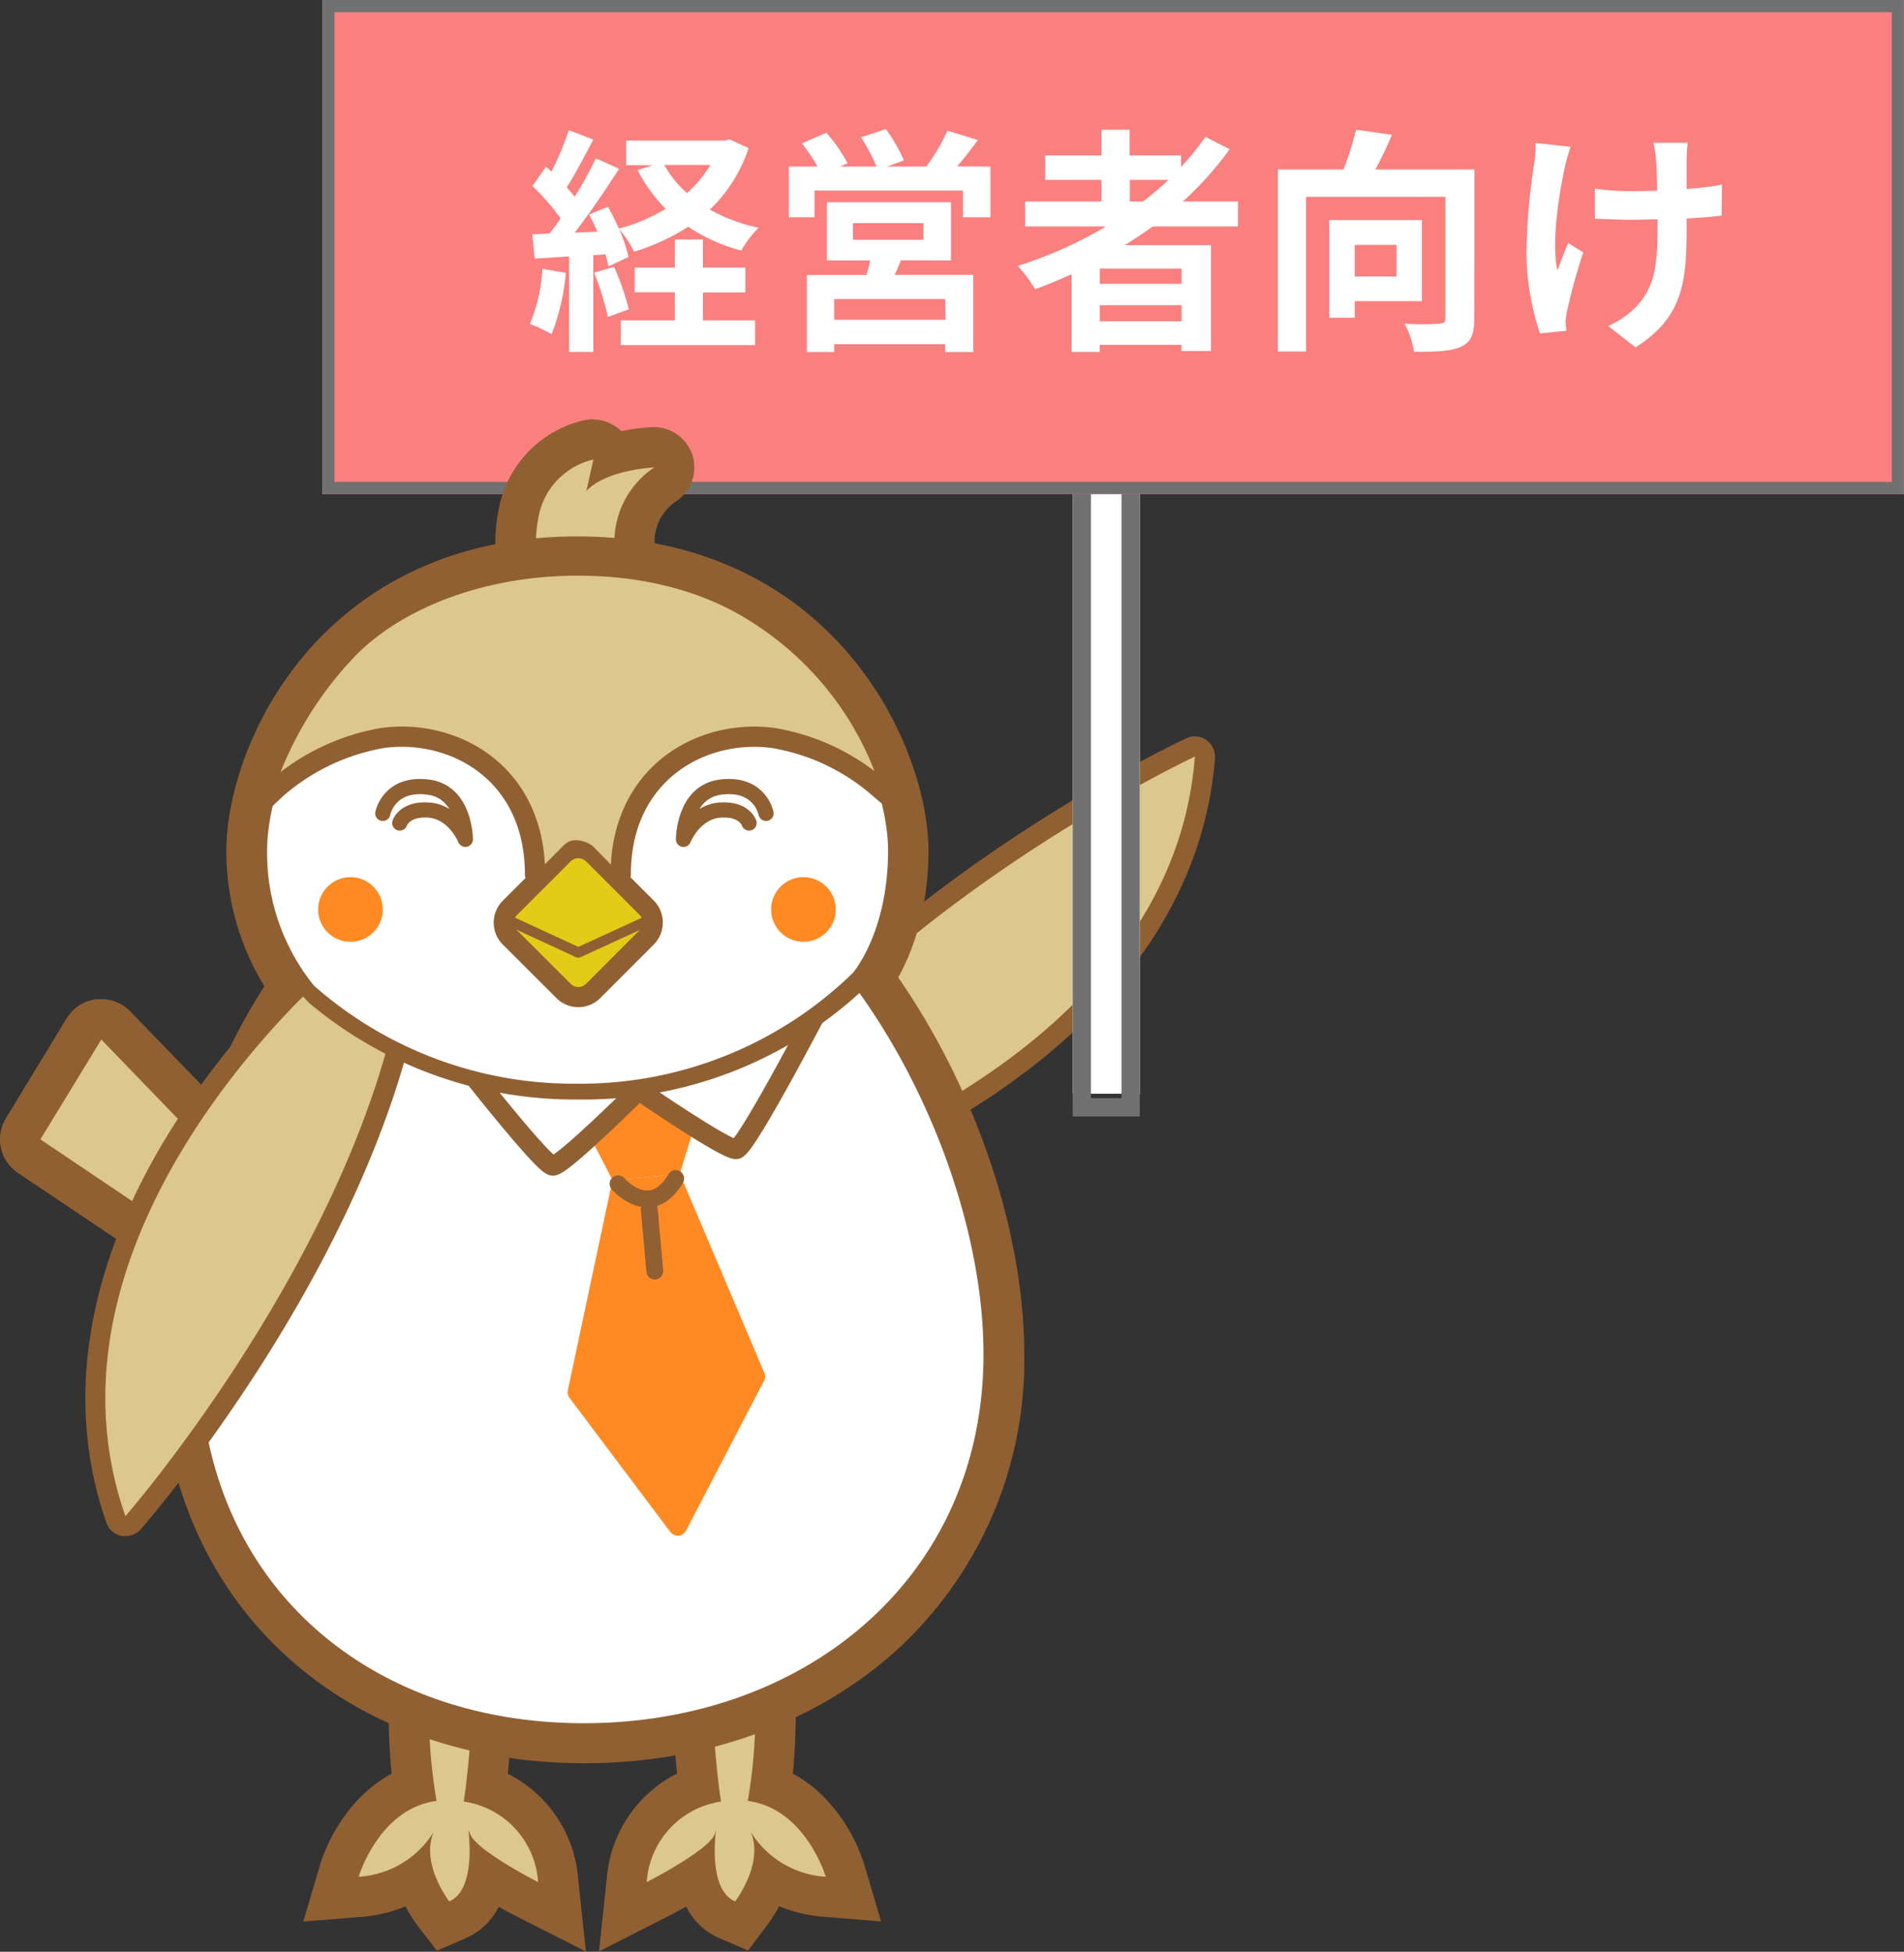 <svg xmlns="http://www.w3.org/2000/svg" viewBox="0 0 203.14 208.23"><rect x="0" y="0" width="203.14" height="208.23" fill="#333333" stroke="none"/><defs><style>.cls-1{fill:#ddc791;}.cls-2{fill:#916032;}.cls-12,.cls-3{fill:#fff;}.cls-4{fill:#ff8a23;}.cls-10,.cls-14,.cls-15,.cls-16,.cls-5,.cls-6,.cls-7,.cls-8{fill:none;}.cls-12,.cls-13,.cls-14,.cls-15,.cls-16,.cls-5,.cls-6,.cls-7{stroke:#916032;}.cls-13,.cls-14,.cls-15,.cls-16,.cls-5,.cls-6,.cls-7{stroke-linecap:round;stroke-linejoin:round;}.cls-5{stroke-width:1.8px;}.cls-6{stroke-width:2.12px;}.cls-7{stroke-width:2.07px;}.cls-10,.cls-8{stroke:#717171;}.cls-8{stroke-width:1.95px;}.cls-9{fill:#fa8080;}.cls-10{stroke-width:1.3px;}.cls-11{isolation:isolate;}.cls-12{stroke-miterlimit:10;stroke-width:8.62px;}.cls-13{fill:#e3cb17;stroke-width:2.15px;}.cls-14{stroke-width:1.1px;}.cls-15{stroke-width:2.16px;}.cls-16{stroke-width:1.62px;}</style></defs><g id="レイヤー_2" data-name="レイヤー 2"><g id="デザイン"><path class="cls-1" d="M26.25,138.48a2.1,2.1,0,0,1-1.2-.37L3.11,123.35a2.15,2.15,0,0,1-.64-2.91L9,109.78a2.14,2.14,0,0,1,1.61-1l.23,0a2.17,2.17,0,0,1,1.55.66l15.18,15.74a2.15,2.15,0,0,1,.6,1.43l.27,9.69a2.15,2.15,0,0,1-1.12,1.94A2.12,2.12,0,0,1,26.25,138.48Z"/><path class="cls-2" d="M10.81,110.91,26,126.64l.26,9.69L4.31,121.56l6.5-10.65m0-4.31-.47,0a4.31,4.31,0,0,0-3.2,2L.63,119.31a4.31,4.31,0,0,0,1.27,5.82l22,14.77a4.33,4.33,0,0,0,4.48.2,4.32,4.32,0,0,0,2.23-3.89l-.27-9.68a4.35,4.35,0,0,0-1.2-2.88L13.91,107.92a4.27,4.27,0,0,0-3.1-1.32Z"/><path class="cls-1" d="M84.41,126.11a1.09,1.09,0,0,1-1-.81,34,34,0,0,0-3.24-8.59,1.08,1.08,0,0,1,.07-1.25C97.35,93.84,126.73,79.91,127,79.77a1.06,1.06,0,0,1,.46-.1,1,1,0,0,1,.61.19,1.1,1.1,0,0,1,.47,1c-2.54,32.31-43.43,45.1-43.84,45.23A1.12,1.12,0,0,1,84.41,126.11Z"/><path class="cls-2" d="M127.48,80.75h0m0,0C125,112.7,84.41,125,84.41,125a34.73,34.73,0,0,0-3.38-8.9c17.2-21.67,46.45-35.38,46.45-35.38m0-2.16h-.06a2.1,2.1,0,0,0-.9.23c-1.73.81-30,14.37-47.18,36a2.17,2.17,0,0,0-.13,2.5,33.61,33.61,0,0,1,3.11,8.29,2.19,2.19,0,0,0,2.09,1.61,2,2,0,0,0,.63-.1,87.21,87.21,0,0,0,21.17-10.43C120.42,107,128.51,94.72,129.62,81a2.64,2.64,0,0,0,0-.28,2.16,2.16,0,0,0-2.15-2.16Zm0,4.32Z"/><path class="cls-1" d="M46.26,204.17a13.54,13.54,0,0,1-2-3.71,12.67,12.67,0,0,1-5.86,1.92l-3.13.25.89-3c.09-.31,2.13-7,7.91-9.08a60.06,60.06,0,0,1-.34-11.8l.24-2.93,8.69,3.51-.06,1.53c0,.25-.25,5.42-.78,9.75a11.44,11.44,0,0,1,7.67,10l.41,3.94-3.53-1.79A49.49,49.49,0,0,1,52,200.25c-.45,2.31-1.52,3.85-3.22,4.58l-1.54.67Z"/><path class="cls-2" d="M45.91,178.91l4.57,1.84s-.31,7-1,11.46a9.28,9.28,0,0,1,7.93,8.59s-6.89-3.5-7.28-5.24L50,195.3c-.06,0,.91,6.27-2.07,7.56,0,0-3.1-4-1.66-7.41a10.13,10.13,0,0,1-8,4.78s2.15-7.28,8.31-8.09a54.47,54.47,0,0,1-.66-13.23m-3.83-6.19-.46,5.85a64.06,64.06,0,0,0,.15,10.67c-4.36,2.33-6.8,6.9-7.65,9.77l-1.77,6,6.25-.5a15.11,15.11,0,0,0,4.65-1.12,15.48,15.48,0,0,0,1.3,2.08l2.05,2.65,3.07-1.33a7.07,7.07,0,0,0,3.53-3.35c.67.37,1.41.77,2.23,1.18l7.07,3.59-.84-7.89a13.71,13.71,0,0,0-7.49-11.08c.41-4,.6-8.09.61-8.32l.13-3-2.82-1.14-4.57-1.85-5.44-2.19Z"/><path class="cls-1" d="M77.54,204.83c-1.7-.73-2.78-2.27-3.23-4.58A49.11,49.11,0,0,1,70,202.72l-3.54,1.79.42-3.94a11.42,11.42,0,0,1,7.67-10c-.54-4.33-.77-9.5-.78-9.75l-.07-1.53,8.7-3.51.23,2.93a60.54,60.54,0,0,1-.33,11.8c5.78,2.1,7.81,8.77,7.9,9.08l.89,3-3.12-.25a12.71,12.71,0,0,1-5.87-1.92,13.63,13.63,0,0,1-2,3.71l-1,1.33Z"/><path class="cls-2" d="M80.44,178.91a53.92,53.92,0,0,1-.66,13.23c6.17.81,8.32,8.09,8.32,8.09a10.13,10.13,0,0,1-8-4.78c1.43,3.39-1.67,7.41-1.67,7.41-3-1.29-2-7.56-2.06-7.56a1,1,0,0,0-.07.26C75.88,197.3,69,200.8,69,200.8a9.3,9.3,0,0,1,7.93-8.59c-.72-4.48-1-11.46-1-11.46l4.56-1.84m3.83-6.19-5.44,2.19-4.56,1.85-2.83,1.14.14,3c0,.23.19,4.32.61,8.32a13.71,13.71,0,0,0-7.49,11.08l-.84,7.89,7.07-3.59c.81-.41,1.55-.81,2.23-1.18a7.05,7.05,0,0,0,3.52,3.35l3.08,1.33,2-2.65a15.11,15.11,0,0,0,1.31-2.08,15.11,15.11,0,0,0,4.65,1.12L94,205l-1.77-6c-.85-2.87-3.29-7.44-7.64-9.77a65.32,65.32,0,0,0,.15-10.67l-.47-5.85Z"/><path class="cls-3" d="M62.29,186c-25.38,0-43.11-17.06-43.11-41.5,0-14.78,4.72-30,12.63-40.68l.07-.09.19-.29c5-7.45,15.67-20,30.12-20,10.46,0,20.78,6.88,30.66,20.45,8.77,11.89,14.22,27.45,14.22,40.58C107.07,168.53,88.24,186,62.29,186Z"/><path class="cls-2" d="M62.19,85.59c11.47,0,21.49,9.34,28.93,19.56,8.49,11.52,13.81,26.7,13.81,39.33,0,23.92-19.09,39.37-42.64,39.37s-41-15.45-41-39.37c0-12.67,3.7-27.89,12.22-39.41.61-.75,11.95-19.48,28.66-19.48m0-4.27c-6.63,0-19.58,2.71-31.89,20.9l-.17.26,0,0c-8.17,11.06-13,26.74-13,42,0,25.69,18.61,43.64,45.25,43.64,12.71,0,24.43-4.19,33-11.79a41.89,41.89,0,0,0,13.92-31.85c0-13.57-5.61-29.61-14.64-41.86-10.29-14.13-21.18-21.3-32.37-21.3Z"/><polygon class="cls-4" points="68 115.22 62.64 120.66 65.35 125.91 72.52 125.27 74.25 119.62 68 115.22"/><path class="cls-4" d="M71.52,163.45,60.75,149.12a1,1,0,0,1-.17-.78L65.2,126.6a1,1,0,0,1,.86-.76l5.76-.51a1,1,0,0,1,1,.58l8.72,20.54a.91.91,0,0,1,0,.82l-8.33,16A1,1,0,0,1,71.52,163.45Z"/><path class="cls-5" d="M65.94,126.3s3.45,4,6.15-.56"/><line class="cls-5" x1="69.27" y1="129.01" x2="69.86" y2="135.61"/><path class="cls-1" d="M13.38,162.84a.65.65,0,0,1-.2,0,1.08,1.08,0,0,1-.82-.7C1.65,131.53,33.9,103.34,34.23,103.06a1,1,0,0,1,.7-.26H35a1.12,1.12,0,0,1,.75.4,34.53,34.53,0,0,0,6.43,6.56,1.07,1.07,0,0,1,.44,1.17c-7,26.7-28.24,51.3-28.46,51.54A1.05,1.05,0,0,1,13.38,162.84Z"/><path class="cls-2" d="M34.93,103.87a34.46,34.46,0,0,0,6.68,6.78c-7,26.77-28.23,51.11-28.23,51.11-10.59-30.24,21.55-57.89,21.55-57.89m0-2.15a2.18,2.18,0,0,0-1.41.52,87.17,87.17,0,0,0-15.16,18.09c-9.15,14.56-11.57,29.14-7,42.15a2.17,2.17,0,0,0,1.63,1.4,1.9,1.9,0,0,0,.41,0,2.15,2.15,0,0,0,1.63-.74c.88-1,21.64-25,28.69-52a2.17,2.17,0,0,0-.89-2.34,33.42,33.42,0,0,1-6.19-6.33,2.11,2.11,0,0,0-1.48-.8Z"/><path class="cls-6" d="M46.27,109.38s11.6,15.07,12.72,15,9.13-8.06,9.13-8.06"/><path class="cls-6" d="M88.39,105.61s-8.73,16.89-9.84,17-10.43-6.31-10.43-6.31"/><path class="cls-7" d="M92.92,102.79A18.31,18.31,0,0,1,91.2,105a42.7,42.7,0,0,1-29.49,11.27,43,43,0,0,1-28-10s-2.49-2.57-3.16-3.53"/><g id="長方形_226" data-name="長方形 226"><rect class="cls-3" x="114.45" y="45.11" width="7.16" height="71.58"/><rect class="cls-8" x="115.42" y="38.09" width="5.21" height="80.05"/></g><g id="長方形_264" data-name="長方形 264"><rect class="cls-9" x="34.38" width="168.76" height="52.71"/><rect class="cls-10" x="35.03" y="0.65" width="167.45" height="51.41"/></g><g id="弊社手数料" class="cls-11"><g class="cls-11"><path class="cls-3" d="M60.37,29.11a23.5,23.5,0,0,1-1.52,6.54,14.92,14.92,0,0,0-2.31-1.09,18.18,18.18,0,0,0,1.34-5.88ZM79.87,15.8a16.06,16.06,0,0,1-4.13,6.56,17.68,17.68,0,0,0,5.2,1.93,11.63,11.63,0,0,0-1.85,2.44,18.53,18.53,0,0,1-5.66-2.54,22.79,22.79,0,0,1-5.78,2.66,12,12,0,0,0-1.6-2.43,15.13,15.13,0,0,1,1,3l-2.13,1c-.08-.38-.18-.81-.33-1.29l-1.29.1V37.55H60.72V27.36l-3.67.23L56.79,25l1.83-.08c.38-.48.79-1,1.19-1.62a24.28,24.28,0,0,0-3-3.45l1.44-2.06.59.51a31.94,31.94,0,0,0,1.85-4.41l2.61,1c-.91,1.73-1.93,3.68-2.84,5.1.33.35.61.71.86,1a46.07,46.07,0,0,0,2.26-4.1L66.05,18c-1.4,2.2-3.14,4.76-4.74,6.82l2.43-.1c-.28-.64-.58-1.27-.88-1.83l2-.84c.4.71.81,1.53,1.17,2.34a19.17,19.17,0,0,0,5-2.11,16.43,16.43,0,0,1-3-4.13l1.62-.53H66.81V15h10.5l.53-.13ZM65.52,28.48A28.13,28.13,0,0,1,67.09,33l-2.23.81a30.63,30.63,0,0,0-1.47-4.72ZM75,34.18h5.56v2.64H66.23V34.18H72v-3H67.72V28.55H72v-3h3v3h4.52v2.66H75ZM70.87,17.6a11.41,11.41,0,0,0,2.43,3,12.76,12.76,0,0,0,2.49-3Z"/><path class="cls-3" d="M105.67,17.77v5.41h-2.92V20.33H86.9v2.85H84.16V17.77h3.07a22,22,0,0,0-1.67-2.48l2.61-1.12a16.37,16.37,0,0,1,2.26,3.25l-.81.35h3.9a20.59,20.59,0,0,0-1.65-3.12l2.64-.88a17.17,17.17,0,0,1,1.93,3.34l-1.78.66h4.16a19.44,19.44,0,0,0,2.26-3.83l3.25,1c-.74,1-1.5,2-2.21,2.81Zm-9.56,10a16,16,0,0,1-.66,1.55h8.39v8.24h-3v-.84H89v.84H86.09V29.34h6.37c.12-.51.28-1,.38-1.55H88.22V21.58h13.24v6.21Zm4.74,4.13H89v2.21h11.89ZM91,25.58h7.53V23.81H91Z"/><path class="cls-3" d="M123,24.16c-1,.71-2,1.37-3,2h9.2V37.45h-3.14v-.66h-8.73v.76h-3V29.26c-1.27.56-2.59,1.12-3.88,1.6a16.28,16.28,0,0,0-1.86-2.49A44.82,44.82,0,0,0,118,24.16h-8.62V21.5h8.14V19.19h-6V16.58h6V13.84h3v2.74H126v1.24a29,29,0,0,0,2.61-3.22l2.59,1.32a36.56,36.56,0,0,1-5,5.58h5.88v2.66Zm3.07,4.49h-8.73v1.63h8.73Zm0,5.63V32.56h-8.73v1.72ZM120.54,21.5h1.39a30.67,30.67,0,0,0,2.74-2.31h-4.13Z"/><path class="cls-3" d="M157.29,34c0,1.65-.35,2.51-1.42,3s-2.68.53-5,.53a10.12,10.12,0,0,0-1-3c1.5.1,3.2.07,3.71,0s.63-.13.63-.59V21H139.34V37.5h-3V18.08h7a34.85,34.85,0,0,0,1.34-4.24l3.83.54c-.53,1.26-1.16,2.58-1.77,3.7h10.57Zm-12.75-1.87V33.9h-2.72V23.48h9.89v8.65Zm0-6v3.37H149V26.12Z"/><path class="cls-3" d="M167.57,15.67a19.31,19.31,0,0,0-.58,2c-.61,2.79-1.5,8-.84,11.16.33-.76.76-2,1.17-2.9l1.6,1a60.58,60.58,0,0,0-1.7,6.14,6,6,0,0,0-.18,1.22c0,.25.05.68.08,1l-2.82.28a28.09,28.09,0,0,1-1.44-8.14,65.85,65.85,0,0,1,.83-10,12.83,12.83,0,0,0,.15-2.18ZM183.68,23c-1,.13-2.31.23-3.73.31v1c0,5.93-.46,9.56-5.45,12.75l-2.92-2.28a9.88,9.88,0,0,0,2.94-2c1.93-2,2.33-4.24,2.33-8.47V23.4c-.93,0-1.9.05-2.81.05-1.09,0-2.64-.07-3.88-.12v-3.2a26,26,0,0,0,3.8.26c.92,0,1.88,0,2.84-.06,0-1.39-.07-2.68-.12-3.37a11.89,11.89,0,0,0-.28-1.72h3.67a12.15,12.15,0,0,0-.12,1.7c0,.55,0,1.85,0,3.22a33.15,33.15,0,0,0,3.78-.46Z"/></g></g><path class="cls-1" d="M57.21,64.43a2.15,2.15,0,0,1-2.16-2.18l.05-3a17.12,17.12,0,0,1,.38-5A9.92,9.92,0,0,1,62.83,47a1.85,1.85,0,0,1,.46,0,2.16,2.16,0,0,1,1.53.63,2.13,2.13,0,0,1,.54.91,19,19,0,0,1,4.35-.74h.09a2.15,2.15,0,0,1,1.08,4,7.48,7.48,0,0,0-3.18,6.19v4.36a2.15,2.15,0,0,1-2.15,2.15Z"/><path class="cls-2" d="M63.3,49.07l-.74,3.32c2.14-2.3,7.24-2.52,7.24-2.52a9.58,9.58,0,0,0-4.25,8v4.38H57.21l0-3.08a15.35,15.35,0,0,1,.33-4.42,7.73,7.73,0,0,1,5.72-5.71m0-4.31a4.9,4.9,0,0,0-.93.1,12,12,0,0,0-9,8.92,19.17,19.17,0,0,0-.45,5.56l0,2.88a4.32,4.32,0,0,0,4.31,4.37h8.34a4.31,4.31,0,0,0,4.3-4.31V57.91A5.23,5.23,0,0,1,72,53.57a4.31,4.31,0,0,0-2.22-8h-.18a20.86,20.86,0,0,0-3.31.43,4.3,4.3,0,0,0-3-1.24Z"/><path class="cls-12" d="M32.26,103.56a23.21,23.21,0,0,1-3.8-12.82c0-9,8.22-29.2,33.15-29.2S94.75,82,94.75,90.74,91,103.79,91,103.79"/><path class="cls-3" d="M91,103.79A41.62,41.62,0,0,1,61.5,115.62a41.85,41.85,0,0,1-28-10.46,22.48,22.48,0,0,1-5-14.42c0-9,8.22-29.2,33.15-29.2S94.75,82,94.75,90.74,91,103.79,91,103.79Z"/><path class="cls-13" d="M69,96.85l-5.71-5.71a2.26,2.26,0,0,0-3.17,0l-5.71,5.71a2.23,2.23,0,0,0,0,3.17l5.71,5.7a2.23,2.23,0,0,0,3.17,0L69,100A2.25,2.25,0,0,0,69,96.85Z"/><polyline class="cls-14" points="54.02 98.08 61.7 101.63 69.43 98.08"/><path class="cls-1" d="M94,84.26A32.87,32.87,0,0,0,81.3,67.1C75.51,63,68.58,61.42,61.61,61.42c-9.93,0-18.58,3.44-23.55,8.4A38.41,38.41,0,0,0,29,85s5.58-5.35,11.52-6.21c3.54-.52,8.31.28,11.42,2.9,1.92,1.61,5.12,4.88,5.12,11.59l2.64-2.64c.56-.57.9-1,1.74-1a3.22,3.22,0,0,1,1.8.62l3,3.07c.17-4.2.93-7.8,4.26-10.85s6.83-4.2,12-3.68C87.51,79.24,94,84.26,94,84.26Z"/><path class="cls-15" d="M57.08,93.27c0-10.84-8.69-15.58-16.29-14.53a23.23,23.23,0,0,0-11.21,5.31L27.9,85.62"/><path class="cls-15" d="M66.23,93.27c0-10.78,8.68-15.57,16.29-14.53a22.83,22.83,0,0,1,11,5.1l2.16,1.84"/><circle class="cls-4" cx="37.39" cy="97.03" r="3.45"/><circle class="cls-4" cx="85.72" cy="97.03" r="3.45"/><path class="cls-16" d="M81.73,86.78s-.62-3.32-4.81-2.81c-4,.48-4,5.58-4,5.58s1.2-3,4-3.13c2.53-.14,3,1.39,3,1.39"/><path class="cls-16" d="M40.84,86.78s.63-3.32,4.81-2.81c4,.48,4,5.58,4,5.58s-1.2-3-4-3.13c-2.53-.14-3,1.39-3,1.39"/></g></g></svg>